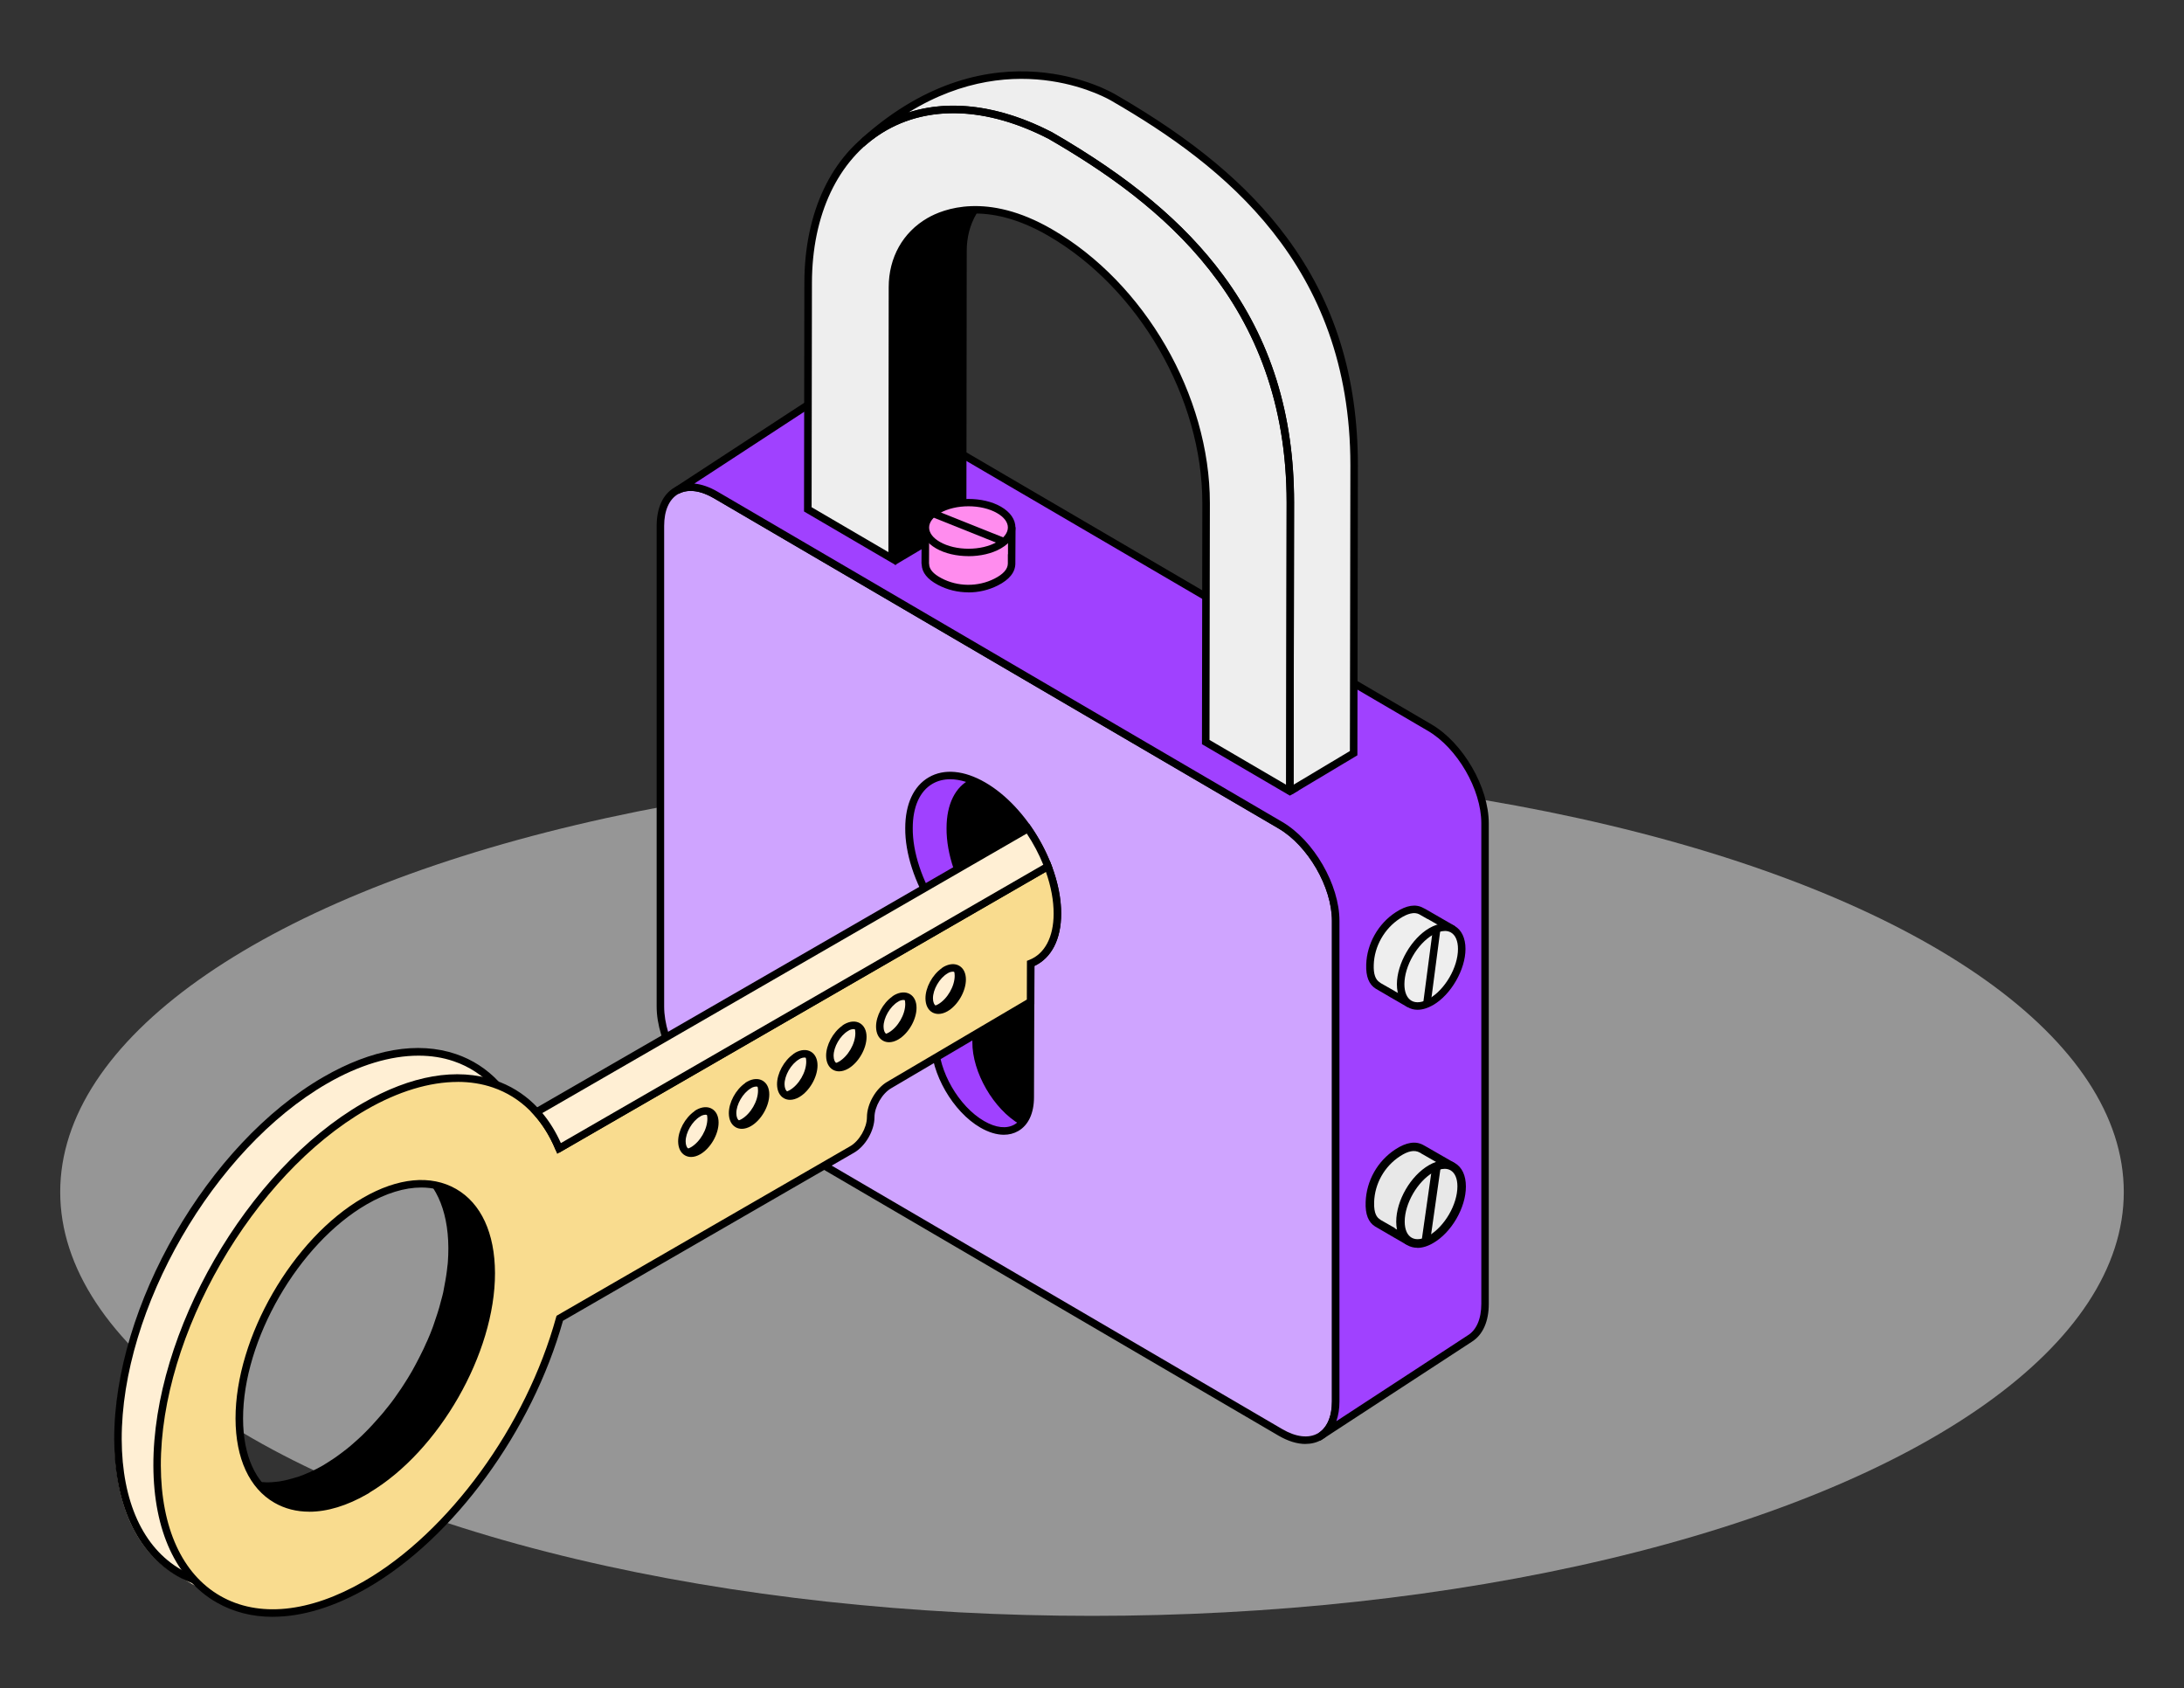 <?xml version="1.0" encoding="UTF-8"?><svg id="uuid-1895252e-8693-49e7-9c3c-680c90f410bd" xmlns="http://www.w3.org/2000/svg" viewBox="0 0 582.14 449.92"><rect x="0" y="0" width="582.14" height="449.92" fill="#333333" stroke="none"/><g id="uuid-0d9d60bc-75d5-4907-b561-6f4811475dba"><ellipse cx="291.07" cy="317.69" rx="275.02" ry="112.96" fill="rgba(217,217,217,.6)" stroke-width="0"/><path d="M176.03,268.25v-128.09c0-9.32,6.61-13.01,14.75-8.24l150.49,88c8.15,4.77,14.75,16.18,14.75,25.5v128.09c0,9.32-6.61,13.01-14.75,8.24l-150.49-88c-8.15-4.77-14.75-16.18-14.75-25.5Z" fill="#cfa4ff" stroke-width="0"/><path d="M347.98,384.84c-2.23,0-4.68-.75-7.21-2.23l-150.49-88c-8.41-4.92-15.25-16.74-15.25-26.36v-128.09c0-4.84,1.69-8.47,4.75-10.23,3.12-1.79,7.21-1.39,11.5,1.12l150.49,88c8.41,4.92,15.25,16.74,15.25,26.36v128.09c0,4.84-1.69,8.47-4.76,10.23-1.28.74-2.73,1.1-4.29,1.1ZM184.08,130.83c-1.21,0-2.33.28-3.3.83-2.42,1.39-3.75,4.41-3.75,8.5v128.09c0,8.99,6.4,20.04,14.26,24.63l150.49,88c3.66,2.14,7.03,2.53,9.5,1.12,2.42-1.39,3.75-4.4,3.75-8.5v-128.09c0-8.99-6.4-20.04-14.26-24.63l-150.49-88c-2.22-1.3-4.33-1.95-6.2-1.95Z" stroke-width="0"/><path d="M381.08,193.92l-150.49-88c-4.34-2.54-8.22-2.66-10.92-.83h-.01s-39.22,25.63-39.22,25.63c2.66-1.44,6.32-1.16,10.35,1.2l150.49,88c8.15,4.77,14.75,16.18,14.75,25.5v128.09c0,4.08-1.26,7.07-3.37,8.76h0s39.02-25.46,39.02-25.46h0c2.57-1.55,4.15-4.75,4.15-9.3v-128.09c0-9.32-6.61-20.73-14.75-25.5Z" fill="#a041ff" stroke-width="0"/><path d="M351.89,383.98l-.3-2.12.44-.37c1.93-1.55,2.99-4.38,2.99-7.98v-128.09c0-8.99-6.4-20.04-14.26-24.63l-150.49-88c-3.58-2.09-6.91-2.51-9.37-1.18l-1.02-1.72,39.73-25.97.03.02c3.08-1.75,7.21-1.35,11.45,1.13l150.49,88c8.41,4.92,15.25,16.74,15.25,26.36v128.09c0,4.62-1.56,8.16-4.39,9.99l-.21.14-40.34,26.33ZM185.07,128.88c1.96.19,4.06.91,6.22,2.17l150.49,88c8.41,4.92,15.25,16.74,15.25,26.36v128.09c0,1.96-.29,3.74-.83,5.27l34.98-22.85c2.36-1.41,3.66-4.41,3.66-8.43v-128.09c0-8.99-6.4-20.04-14.26-24.63l-150.49-88c-3.8-2.22-7.39-2.54-9.86-.86l-.52.35h-.02s-34.62,22.62-34.62,22.62Z" stroke-width="0"/><path d="M262.13,209.4c10.91,6.3,19.78,21.65,19.72,34.13,0,7-2.8,11.55-7.12,13.24l-.12,35.65c0,8.05-5.72,11.32-12.78,7.24-7-4.03-12.72-13.89-12.66-21.94l.12-35.65c-4.26-6.65-7.06-14.41-7-21.35,0-12.54,8.93-17.62,19.84-11.32Z" stroke-width="0"/><path d="M271.84,299.66c-7-4.03-12.72-13.89-12.66-21.94l.12-35.65c-4.26-6.65-7.06-14.41-7-21.35,0-6.55,2.44-11.06,6.32-12.98-9.25-3.42-16.32,1.82-16.32,12.98-.06,6.94,2.74,14.7,7,21.35l-.12,35.65c-.06,8.05,5.66,17.91,12.66,21.94,4.15,2.4,7.83,2.24,10.16.08-.05-.03-.11-.05-.16-.08Z" fill="#a041ff" stroke-width="0"/><path d="M267.58,302.43c-1.94,0-4.06-.64-6.25-1.9-7.32-4.21-13.22-14.44-13.16-22.81l.12-35.35c-4.51-7.13-7.06-15-7-21.65,0-6.4,2.23-11.22,6.28-13.56,4.08-2.36,9.43-1.87,15.05,1.38h0c11.21,6.48,20.28,22.18,20.22,35,0,6.76-2.58,11.78-7.12,13.9l-.11,34.99c0,4.25-1.49,7.45-4.21,9.01-1.15.66-2.44.99-3.83.99ZM253.27,207.68c-1.72,0-3.31.4-4.7,1.2-3.41,1.97-5.28,6.17-5.28,11.83-.05,6.36,2.44,13.94,6.84,20.82l.16.25-.12,35.94c-.06,7.73,5.4,17.18,12.16,21.07,3.11,1.8,5.97,2.12,8.07.91,2.07-1.19,3.21-3.78,3.21-7.28l.12-36.33.63-.25c4.12-1.62,6.48-6.1,6.48-12.31.06-12.19-8.57-27.11-19.22-33.27-2.97-1.71-5.81-2.58-8.36-2.58Z" stroke-width="0"/><path d="M379.41,243.15s.53.29.49.29l-.85-.49-.16-.1c-1.64-.92-3.74-.56-6.3,1.11-4.43,2.88-7.25,7.86-7.42,13.14-.1,2.82.59,4.65,2.1,5.57l.2.16,3.84,2.2s3.05,1.74,4.04,2.33c.16.1.4.03.49-.13l9.19-15.44,2.1-3.83c.1-.16,0-.39-.13-.49l-7.52-4.33h-.06Z" fill="#eee" stroke-width="0"/><path d="M375.51,268.41c-.24,0-.47-.06-.69-.19-.98-.59-4.02-2.32-4.02-2.32l-4.12-2.41c-1.8-1.13-2.63-3.23-2.52-6.42.17-5.55,3.19-10.9,7.87-13.94,2.87-1.88,5.34-2.26,7.33-1.15l.6.3,7.61,4.39c.51.37.79,1.15.4,1.81l-2.08,3.8-9.21,15.47c-.26.43-.71.67-1.18.67ZM371.79,264.17s2.23,1.27,3.5,2.01l8.87-14.89,1.79-3.26-5.4-3.11v.04s-2.28-1.3-2.28-1.3c-1.26-.64-3-.26-5.14,1.14-4.14,2.7-6.81,7.42-6.96,12.34-.09,2.44.44,3.97,1.62,4.69l.25.19,3.77,2.15ZM386.24,247.48s-.01.02-.02.03l.02-.03Z" stroke-width="0"/><path d="M389.61,252.92c0,5.18-3.64,11.5-8.14,14.09-4.5,2.59-8.14.49-8.14-4.69s3.64-11.5,8.14-14.09c4.5-2.59,8.14-.49,8.14,4.69Z" fill="#eee" stroke-width="0"/><path d="M377.84,269.12c-.95,0-1.83-.23-2.62-.68-1.86-1.07-2.88-3.25-2.88-6.12,0-5.5,3.88-12.22,8.64-14.96,2.5-1.44,4.9-1.64,6.76-.57,1.85,1.07,2.88,3.25,2.88,6.12,0,5.51-3.88,12.22-8.64,14.96-1.44.83-2.85,1.25-4.14,1.25ZM385.11,248.12c-.94,0-2.01.33-3.13.98-4.21,2.42-7.64,8.36-7.64,13.22,0,2.13.67,3.69,1.88,4.39,1.22.7,2.91.5,4.76-.57,4.21-2.43,7.64-8.36,7.64-13.23,0-2.13-.67-3.69-1.88-4.39-.48-.28-1.03-.41-1.63-.41Z" stroke-width="0"/><line x1="382.92" y1="247.55" x2="380.29" y2="267.58" fill="#eee" stroke-width="0"/><rect x="371.51" y="256.56" width="20.2" height="2" transform="translate(76.65 602.47) rotate(-82.53)" stroke-width="0"/><path d="M379.41,306.43s.53.29.49.29l-.85-.49-.16-.1c-1.64-.92-3.74-.55-6.3,1.11-4.43,2.89-7.25,7.87-7.42,13.14-.1,2.82.59,4.65,2.1,5.57l.2.16,3.84,2.2s3.05,1.74,4.04,2.33c.16.1.4.03.49-.13l9.19-15.44,2.1-3.84c.1-.16,0-.39-.13-.49l-7.52-4.32h-.06Z" fill="#e8e8e8" stroke-width="0"/><path d="M375.47,331.83c-.26,0-.53-.07-.75-.2-.79-.46-2.2-1.28-3.12-1.8l-5.06-2.95c-1.8-1.11-2.66-3.25-2.53-6.52.2-5.67,3.15-10.91,7.91-14.03,2.95-1.93,5.45-2.29,7.48-1.15l.53.29,7.52,4.32c.69.4.95,1.28.56,2l-2.1,3.87-9.19,15.47c-.29.46-.79.72-1.28.72l.03-.03ZM371.79,327.4c.66.29,1.67.89,3.38,1.87l10.5-17.93-6.34-3.64c-.26-.1-.46-.26-.59-.36l-.3-.16c-1.41-.79-3.12-.43-5.28.98-4.17,2.72-6.73,7.31-6.89,12.22-.1,3.18.82,4.13,1.54,4.59l.26.2,3.74,2.13v.07l-.03.03Z" stroke-width="0"/><path d="M389.61,316.2c0,5.18-3.64,11.5-8.14,14.09-4.5,2.59-8.14.49-8.14-4.69s3.64-11.5,8.14-14.09c4.5-2.59,8.14-.49,8.14,4.69Z" fill="#e8e8e8" stroke-width="0"/><path d="M377.8,332.55c-.98,0-1.87-.23-2.69-.69-1.9-1.08-2.95-3.31-2.95-6.26,0-5.64,3.84-12.26,8.73-15.07,2.56-1.48,4.99-1.67,6.89-.56,1.91,1.08,2.95,3.31,2.95,6.26,0,5.64-3.84,12.26-8.73,15.07-1.44.85-2.89,1.28-4.2,1.28v-.03ZM385.08,311.51c-.92,0-1.97.33-3.08.95-4.17,2.43-7.58,8.29-7.58,13.11,0,2.1.66,3.6,1.84,4.29,1.18.69,2.82.49,4.63-.56,4.17-2.43,7.58-8.29,7.58-13.11,0-2.1-.66-3.6-1.84-4.29-.46-.26-.98-.39-1.58-.39h.03Z" stroke-width="0"/><path d="M381.78,310.67l-2.87,20.15,2.24.32,2.87-20.15-2.24-.32Z" stroke-width="0"/><polygon points="343.82 210.89 343.82 210.89 343.82 210.89 343.82 210.89" fill="#eee" stroke-width="0"/><path d="M360.82,200.72l.13-76.77c0-50.05-28.59-77.4-64.06-97.88-13.74-5.35-31.38-8.81-42.72-3.02h0s-.04.03-.04.03c-1.5.77-11.48,5.28-12.85,6.26l-10.61,8.02.02.05c11.81-9.88,29.46-11.54,49.3-1.27l-.1-.07c35.47,20.48,64.06,47.83,64.06,97.88l-.13,76.77.17.07,16.69-9.98" fill="#eee" stroke-width="0"/><path d="M239.68,76.83l-.08,71.99,17-10.09.08-71.83c0-3.89.98-7.44,2.74-10.45-11.82.92-19.74,9.25-19.74,20.38Z" stroke-width="0"/><path d="M238.59,150.57l.09-73.75c0-11.82,8.3-20.41,20.66-21.37l1.91-.15-.97,1.65c-1.73,2.95-2.6,6.29-2.6,9.94l-.09,72.4-19,11.28ZM257.65,57.66c-10.23,1.54-16.98,9.05-16.98,19.17h0s-.08,70.23-.08,70.23l15-8.9.08-71.26c0-3.32.66-6.42,1.98-9.24Z" stroke-width="0"/><path d="M343.82,210.89l-22.43-13.12.1-63.68c0-30.3-18.61-58.87-41.66-72.17s-41.95-2.71-41.95,14.63l-.08,72.35-22.47-13.14.09-60.27c0-37.5,28.7-57.9,64.57-39.34l-.1-.07c35.47,20.48,64.06,47.83,64.06,97.88l-.13,76.77.17.07-.17.1Z" fill="#eee" stroke-width="0"/><path d="M343.82,212.05l-23.44-13.71.1-64.26c0-27.99-16.92-57.32-41.16-71.3-16.34-9.43-27.2-5.21-31.11-2.95-5.94,3.43-9.34,9.52-9.34,16.71l-.09,74.09-24.47-14.31.09-60.85c0-18.94,7.29-34.24,19.99-41.96,12.63-7.69,28.96-7.08,45.98,1.71h0c20.76,11.97,35.26,24.09,45.64,38.11,12.73,17.21,18.92,37.04,18.92,60.62l-.13,76.11,1.38.58-2.38,1.42ZM322.38,197.2l20.44,11.95.13-75.2c0-53.38-33.86-79.84-63.42-96.93h0c-16.4-8.48-32.05-9.12-44.08-1.8-12.09,7.36-19.03,22.03-19.03,40.26l-.09,59.7,20.47,11.97.08-70.6c0-7.92,3.77-14.64,10.34-18.44,4.21-2.43,15.86-7.01,33.11,2.95,24.82,14.33,42.16,44.36,42.16,73.04l-.1,63.11Z" stroke-width="0"/><path d="M344.33,211.75l-.44-.73-.29.7-.78-.33.13-77.44c0-53.38-33.86-79.84-63.42-96.93h0c-18.38-9.51-35.96-9.09-48.2,1.16l-1.04.87-.81-1.9.51-.53c34.58-30.76,66.45-11.98,67.4-11.4,20.75,11.98,35.25,24.1,45.63,38.12,12.73,17.21,18.92,37.04,18.92,60.62l-.13,77.34-.63.38-16.86,10.08ZM280.38,35.21c20.76,11.99,35.26,24.1,45.64,38.12,12.73,17.21,18.92,37.04,18.92,60.62l-.13,75.18,15-8.97.13-76.21c0-53.46-33.97-79.92-63.56-97.01l-.03-.02c-.27-.17-24.9-15.02-54.17,3.04,11.18-3.55,24.49-1.82,38.2,5.26h0Z" stroke-width="0"/><path d="M135.93,290.77c.21.13.43.21.64.34l-11.43-6.65s-.21-.13-.3-.17c-.13-.09-.26-.13-.34-.17-.68-.38-1.36-.68-2.05-1.02-.13-.04-.26-.13-.38-.17-.09-.04-.21-.08-.34-.13-.81-.34-1.66-.64-2.56-.89h-.09c-.9-.26-1.83-.47-2.77-.64-.13,0-.21-.04-.34-.09-.13,0-.3,0-.43-.04-.81-.13-1.66-.21-2.52-.3-.13,0-.26,0-.38-.04h-.13c-1.02-.04-2.13-.09-3.2,0h-.72c-1.24.09-2.43.17-3.71.38-.81.13-1.66.3-2.47.47-.26.04-.55.13-.81.21-.51.13-1.02.26-1.58.38-.04,0-.09,0-.17.04-.98.26-1.96.55-2.98.89-.17.09-.38.13-.55.21-.81.3-1.62.6-2.47.94-.09,0-.21.09-.3.13-.21.09-.38.17-.6.26-.9.38-1.79.77-2.69,1.24-.34.17-.68.3-.98.47-1.15.6-2.34,1.19-3.54,1.88-1.79,1.02-3.54,2.18-5.29,3.37-.55.38-1.11.81-1.66,1.24-1.15.85-2.35,1.71-3.5,2.64-.64.51-1.28,1.02-1.88,1.58-1.07.9-2.09,1.79-3.11,2.73-.64.55-1.24,1.15-1.88,1.75-.38.39-.77.68-1.15,1.07-1.02,1.02-2.05,2.09-3.07,3.16s-2,2.18-2.98,3.28c-.34.39-.64.77-.94,1.15-.72.85-1.45,1.75-2.17,2.64-.47.55-.94,1.11-1.41,1.7-.38.47-.72.98-1.11,1.49-.51.68-1.02,1.41-1.53,2.09-.34.47-.72.94-1.07,1.41-.6.85-1.15,1.7-1.71,2.56-.34.55-.72,1.07-1.07,1.62-.13.21-.3.43-.43.64-.98,1.53-1.96,3.11-2.86,4.69-.04.09-.13.21-.17.34-.17.34-.38.68-.55.98-.64,1.11-1.28,2.22-1.88,3.37-.3.51-.55,1.07-.81,1.58-.3.55-.55,1.11-.85,1.66-.26.47-.51.98-.72,1.45-.64,1.28-1.19,2.6-1.79,3.88-.13.26-.21.47-.34.72,0,.09-.09.13-.09.21-.72,1.66-1.41,3.32-2.05,4.99-.13.3-.21.6-.34.9-.21.6-.43,1.19-.64,1.83-.3.85-.64,1.66-.9,2.51-.21.64-.38,1.28-.6,1.92-.26.77-.47,1.53-.68,2.3-.13.47-.3.98-.43,1.45-.21.85-.38,1.66-.6,2.52-.26.94-.47,1.88-.68,2.86-.09.34-.17.68-.26,1.02-.34,1.53-.6,3.11-.85,4.65-.04.3-.09.64-.13.94-.13.68-.21,1.41-.3,2.09-.13.94-.17,1.83-.26,2.73-.04.64-.13,1.32-.17,1.96-.17,2.05-.26,4.09-.26,6.1.04,17.44,6.23,29.76,16.2,35.52l11.43,6.65c-9.98-5.8-16.16-18.08-16.2-35.51,0-2,.09-4.05.26-6.1.04-.64.13-1.32.17-1.96.17-1.62.34-3.2.6-4.82.04-.3.09-.64.13-.94.3-1.88.68-3.75,1.11-5.63.21-.94.47-1.88.68-2.86.34-1.32.68-2.64,1.07-3.97.21-.77.47-1.53.68-2.3.47-1.49.98-2.94,1.49-4.43.21-.6.43-1.24.64-1.83.77-2.05,1.58-4.05,2.47-6.1.13-.26.21-.51.34-.72.81-1.79,1.62-3.58,2.52-5.33.3-.55.55-1.11.85-1.66.85-1.66,1.75-3.32,2.69-4.99.17-.34.34-.64.55-.98,1.11-1.92,2.3-3.84,3.5-5.67.34-.55.72-1.07,1.07-1.62.9-1.32,1.79-2.64,2.73-3.97.51-.72,1.02-1.41,1.53-2.09.81-1.07,1.66-2.13,2.52-3.2.72-.89,1.45-1.79,2.17-2.64,1.28-1.53,2.6-3.03,3.92-4.43,1.36-1.45,2.81-2.86,4.22-4.22.6-.6,1.24-1.15,1.88-1.75,1.02-.94,2.09-1.83,3.11-2.73.64-.51,1.24-1.07,1.88-1.58,1.15-.9,2.3-1.79,3.5-2.6.55-.38,1.11-.81,1.66-1.24,1.75-1.19,3.5-2.35,5.29-3.37,1.19-.68,2.35-1.32,3.54-1.88.34-.17.68-.34.98-.47.9-.43,1.79-.85,2.69-1.24.3-.13.6-.26.9-.39.81-.34,1.66-.64,2.47-.94.17-.08.38-.13.6-.21.98-.34,2-.64,2.98-.89.6-.17,1.15-.3,1.71-.43.26-.04.55-.13.81-.21.85-.17,1.66-.34,2.52-.47,1.28-.21,2.47-.3,3.71-.38h3.92c.17,0,.34,0,.51.04.85.08,1.71.17,2.52.3.26,0,.51.09.77.13.94.17,1.88.38,2.77.64h.09c.85.26,1.71.55,2.56.89.26.09.47.21.68.3.68.3,1.41.64,2.05,1.02l-.09-.04Z" fill="#ffefd4" stroke-width="0"/><path d="M269.65,149.62s0-.6,0-.57v1.18c-.02,1.88-1.38,3.52-4.11,4.9-4.71,2.4-10.44,2.35-15.09-.15-2.49-1.32-3.73-2.84-3.77-4.6l-.04-.25.02-4.42s.02-3.51,0-4.66c0-.19.17-.36.36-.36l17.96-.24,4.37.1c.19,0,.34.2.36.36v8.67s-.04.06-.04.06Z" fill="#ff8cee" stroke-width="0"/><path d="M258.12,157.87c-2.83,0-5.65-.67-8.15-2.01-2.77-1.47-4.22-3.28-4.3-5.38l-.05-.36.02-4.42s.02-3.5,0-4.64c0-.36.14-.72.4-.98.25-.25.59-.39.94-.4l17.97-.24,4.41.1h.02c.71,0,1.24.63,1.31,1.24v.12s-.05,9.14-.05,9.14v.18c-.03,2.31-1.6,4.26-4.66,5.81-2.44,1.24-5.15,1.86-7.86,1.86ZM247.62,150.03l.04.31c.03,1.38,1.09,2.6,3.24,3.74,4.33,2.32,9.76,2.38,14.17.14,2.35-1.19,3.55-2.54,3.57-4.02v-2.5s.04.01.04.01v-6.21s-3.74-.08-3.74-.08l-17.29.23c0,1.47,0,4.04,0,4.04l-.02,4.33ZM269.3,141.53s.03,0,.05,0h-.05Z" stroke-width="0"/><path d="M266.3,135.89c-4.48-2.59-11.78-2.6-16.27,0-4.49,2.6-4.5,6.8-.01,9.39,4.48,2.59,11.78,2.6,16.27,0,4.49-2.6,4.5-6.8.01-9.39Z" fill="#ff8cee" stroke-width="0"/><path d="M258.15,148.22c-3.13,0-6.25-.69-8.64-2.06-2.49-1.44-3.86-3.41-3.86-5.55,0-2.15,1.37-4.13,3.87-5.57,4.76-2.75,12.51-2.75,17.28,0h0c2.49,1.44,3.86,3.41,3.86,5.55,0,2.15-1.37,4.13-3.87,5.57-2.38,1.38-5.51,2.07-8.64,2.07ZM258.16,134.93c-2.77,0-5.53.61-7.64,1.83-1.85,1.07-2.87,2.44-2.87,3.84,0,1.4,1.02,2.76,2.86,3.82,4.21,2.43,11.07,2.43,15.27,0,1.85-1.07,2.87-2.44,2.87-3.84,0-1.4-1.02-2.75-2.86-3.82h0c-2.11-1.22-4.87-1.83-7.64-1.83Z" stroke-width="0"/><rect x="257.15" y="130.42" width="2" height="20.35" transform="translate(31.78 328.12) rotate(-68.21)" stroke-width="0"/><path d="M130.94,339.25c0-10.57-3.79-18.04-9.81-21.53l-11.43-6.65c6.05,3.5,9.76,10.96,9.81,21.53,0,1.24-.04,2.47-.13,3.71,0,.38-.09.81-.13,1.19-.09.81-.17,1.62-.3,2.39-.13.9-.3,1.79-.47,2.69-.13.6-.21,1.24-.34,1.83-.13.55-.26,1.15-.43,1.7-.21.81-.43,1.58-.64,2.39-.13.47-.3.94-.43,1.41-.3.89-.6,1.79-.9,2.69-.13.38-.26.72-.38,1.11-.47,1.24-.94,2.47-1.49,3.67-.04.13-.13.3-.21.43-.47,1.11-.98,2.17-1.53,3.24-.17.34-.34.68-.51,1.02-.51,1.02-1.07,2-1.62,3.03-.13.21-.21.38-.34.6-.68,1.15-1.36,2.3-2.13,3.45-.21.34-.43.64-.64.98-.55.81-1.11,1.62-1.66,2.39-.3.43-.64.85-.94,1.28-.51.64-1.02,1.32-1.53,1.92-.43.55-.85,1.07-1.32,1.58-.43.51-.85.98-1.28,1.45-.72.81-1.45,1.62-2.22,2.39-.47.47-.94.94-1.41,1.41-.38.34-.77.72-1.15,1.07-.64.55-1.24,1.11-1.88,1.66-.38.3-.77.64-1.15.94-.68.55-1.41,1.07-2.09,1.58-.34.26-.68.51-1.02.73-1.07.72-2.13,1.41-3.2,2.05-1.02.6-2.05,1.11-3.07,1.58-.26.13-.51.26-.77.34-.98.43-1.96.85-2.9,1.15-.09,0-.13,0-.21.04-.81.26-1.62.47-2.43.68-.47.13-.9.21-1.36.3-.6.13-1.19.21-1.79.26-.34,0-.68.09-.98.09-.72.04-1.45.09-2.17,0h-.47c-.85-.04-1.66-.17-2.47-.3-.21,0-.38-.08-.6-.13-.64-.13-1.24-.34-1.83-.51-.17-.09-.38-.13-.55-.21-.77-.3-1.49-.64-2.22-1.07l11.43,6.65s.13.08.17.08c.55.3,1.11.6,1.71.81.09.04.21.09.34.13.17.09.38.13.55.21.3.09.6.21.9.3.3.08.64.13.98.21.21.04.38.09.6.13.13,0,.21.04.34.08.68.13,1.32.21,2.05.26h2.22c.17,0,.38,0,.55-.04.34,0,.68-.04.98-.09.34,0,.64-.04.94-.08.26,0,.55-.13.81-.17.47-.09.9-.17,1.36-.3.26-.04.51-.09.77-.17.55-.17,1.11-.34,1.66-.51.09,0,.13,0,.21-.04.68-.21,1.36-.51,2.09-.77.26-.13.55-.26.81-.38.26-.13.51-.26.77-.34,1.02-.47,2.05-.98,3.07-1.58,1.07-.64,2.13-1.32,3.2-2.05.34-.26.68-.51,1.02-.72.72-.51,1.41-1.02,2.09-1.58.38-.3.77-.64,1.15-.94.64-.55,1.28-1.11,1.88-1.66.38-.34.77-.68,1.11-1.07.21-.21.47-.43.68-.64.26-.26.47-.51.72-.77.77-.77,1.49-1.58,2.22-2.39.21-.26.47-.51.72-.77.21-.21.38-.47.6-.72.43-.51.9-1.07,1.32-1.58.26-.34.55-.68.85-1.02.21-.3.43-.6.68-.9.3-.42.64-.85.94-1.28.21-.3.43-.55.64-.85.34-.51.68-1.02,1.02-1.53.21-.34.43-.64.64-.98.09-.13.17-.26.26-.39.6-.94,1.19-1.88,1.75-2.86,0-.09.09-.13.13-.21.13-.21.21-.43.34-.6.38-.68.77-1.37,1.11-2.05.17-.34.34-.64.51-.98.17-.34.34-.68.51-1.02.13-.3.3-.6.43-.9.38-.77.72-1.58,1.07-2.39.04-.13.13-.3.21-.43,0,0,0-.09.04-.13.43-.98.85-2,1.24-3.03.09-.17.13-.38.21-.55.13-.38.26-.72.38-1.11.17-.51.38-1.02.55-1.53.13-.38.21-.77.34-1.15.13-.47.3-.94.43-1.41.09-.3.17-.6.26-.85.13-.51.26-1.02.38-1.53.13-.55.3-1.15.43-1.71.04-.21.09-.43.17-.6.09-.43.13-.81.21-1.24.17-.89.34-1.79.47-2.68,0-.26.09-.51.13-.77.09-.55.13-1.11.17-1.66,0-.38.09-.77.13-1.19.09-1.24.17-2.47.13-3.71l-.04.21Z" stroke-width="0"/><path d="M51.93,422.18l1.06-1.76c-1.64-.55-3.23-1.24-4.73-2.1-10.14-5.83-15.75-18.15-15.82-34.7-.08-34.82,24.48-77.37,54.76-94.85,8.49-4.91,16.86-7.42,24.37-7.42,3.3,0,6.44.49,9.35,1.48,4.22,1.43,7.89,3.87,10.91,7.21l1.08-1.79c-3.17-3.36-6.98-5.83-11.35-7.32-10.21-3.47-22.43-1.36-35.36,6.11-30.83,17.8-55.84,61.13-55.76,96.59.06,17.29,6.04,30.23,16.82,36.43,1.49.86,3.05,1.56,4.67,2.13Z" stroke-width="0"/><path d="M279.15,230.49l-130.13,75.08c-8.02-19.4-28.27-24.82-51.89-11.17-30.57,17.65-55.34,60.59-55.26,95.72.13,35.09,25.07,49.33,55.64,31.68,23.62-13.64,43.79-42.38,51.68-70.95l77.9-44.98c2.77-1.58,4.99-5.46,4.99-8.61s2.22-7.04,4.99-8.61l37.63-21.33.03-10.54c4.32-1.69,7.12-6.24,7.12-13.24.02-4.18-.98-8.67-2.7-13.04ZM97.47,396.73v.04c-18.5,10.7-33.64,2.09-33.68-19.19-.04-21.28,14.97-47.28,33.47-57.99,18.5-10.7,33.64-2.09,33.68,19.19.04,21.23-14.97,47.24-33.47,57.94ZM186.16,306.76c-2.39,1.36-4.35.26-4.39-2.52-.04-2.77,1.96-6.14,4.35-7.55v-.04c2.43-1.37,4.43-.26,4.43,2.51s-1.96,6.18-4.39,7.59ZM199.66,299.26c-2.39,1.36-4.35.26-4.39-2.52-.04-2.77,1.96-6.14,4.35-7.55v-.04c2.43-1.37,4.43-.26,4.43,2.51s-1.96,6.18-4.39,7.59ZM212.51,291.53c-2.39,1.36-4.35.26-4.39-2.52-.04-2.77,1.96-6.14,4.35-7.55v-.04c2.43-1.37,4.43-.26,4.43,2.51s-1.96,6.18-4.39,7.59ZM225.6,283.95c-2.39,1.36-4.35.26-4.39-2.52-.04-2.77,1.96-6.14,4.35-7.55v-.04c2.43-1.37,4.43-.26,4.43,2.51s-1.96,6.18-4.39,7.59ZM238.9,276.18c-2.39,1.36-4.35.26-4.39-2.52-.04-2.77,1.96-6.14,4.35-7.55v-.04c2.43-1.37,4.43-.26,4.43,2.51s-1.96,6.18-4.39,7.59ZM252.08,268.64c-2.39,1.36-4.35.26-4.39-2.52-.04-2.77,1.96-6.14,4.35-7.55v-.04c2.43-1.37,4.43-.26,4.43,2.51s-1.96,6.18-4.39,7.59Z" fill="#f9dc8f" stroke-width="0"/><path d="M186.12,296.66v.04c-2.39,1.41-4.39,4.78-4.35,7.55.04,2.77,2,3.88,4.39,2.52,2.43-1.41,4.39-4.78,4.39-7.59s-2-3.88-4.43-2.51Z" fill="#ffefd4" stroke-width="0"/><path d="M184.22,308.35c-.59,0-1.14-.14-1.64-.42-1.15-.65-1.79-1.96-1.82-3.66-.04-2.91,1.83-6.35,4.35-8.11v-.04l.51-.33c1.49-.84,3.01-.94,4.15-.27,1.14.67,1.77,1.97,1.77,3.65,0,3.15-2.15,6.87-4.89,8.46-.84.48-1.67.72-2.43.72ZM187.04,297.32l-.42.25c-2.13,1.25-3.89,4.31-3.86,6.67.01.96.31,1.67.81,1.96.5.29,1.26.18,2.08-.29,2.14-1.24,3.89-4.26,3.89-6.72,0-.95-.28-1.63-.78-1.93-.43-.25-1.04-.22-1.73.07Z" stroke-width="0"/><path d="M188.01,296.08c.34.52.54,1.22.54,2.09,0,2.81-1.96,6.18-4.39,7.59-.65.37-1.27.55-1.83.57.75,1.13,2.19,1.36,3.83.43,2.43-1.41,4.39-4.78,4.39-7.59,0-2-1.05-3.13-2.54-3.09Z" stroke-width="0"/><path d="M199.62,289.16v.04c-2.39,1.41-4.39,4.78-4.35,7.55.04,2.77,2,3.88,4.39,2.52,2.43-1.41,4.39-4.78,4.39-7.59s-2-3.88-4.43-2.51Z" fill="#ffefd4" stroke-width="0"/><path d="M197.73,300.85c-.59,0-1.14-.14-1.64-.42-1.15-.65-1.79-1.96-1.82-3.66-.04-2.91,1.83-6.35,4.35-8.11v-.04l.51-.33c1.5-.84,3.01-.94,4.15-.27,1.14.67,1.77,1.97,1.77,3.65,0,3.15-2.15,6.87-4.89,8.46-.84.48-1.67.72-2.43.72ZM200.55,289.81l-.42.25c-2.13,1.25-3.89,4.31-3.86,6.67.01.96.31,1.67.81,1.96.5.29,1.26.18,2.08-.29,2.14-1.24,3.89-4.26,3.89-6.72,0-.95-.28-1.63-.78-1.93-.43-.25-1.04-.22-1.73.07Z" stroke-width="0"/><path d="M201.51,288.58c.34.52.54,1.22.54,2.09,0,2.81-1.96,6.18-4.39,7.59-.65.37-1.27.55-1.83.57.75,1.13,2.19,1.36,3.83.43,2.43-1.41,4.39-4.78,4.39-7.59,0-2-1.05-3.13-2.54-3.09Z" stroke-width="0"/><path d="M212.47,281.43v.04c-2.39,1.41-4.39,4.78-4.35,7.55.04,2.77,2,3.88,4.39,2.52,2.43-1.41,4.39-4.78,4.39-7.59s-2-3.88-4.43-2.51Z" fill="#ffefd4" stroke-width="0"/><path d="M210.58,293.12c-.59,0-1.14-.14-1.64-.42-1.15-.65-1.79-1.96-1.82-3.66-.04-2.91,1.83-6.35,4.35-8.11v-.04l.51-.33c1.5-.84,3.01-.94,4.16-.27,1.14.67,1.77,1.97,1.77,3.65,0,3.15-2.15,6.87-4.89,8.46-.84.48-1.67.72-2.43.72ZM213.4,282.08l-.42.25c-2.13,1.25-3.89,4.31-3.86,6.67.01.96.31,1.67.81,1.96.5.29,1.26.18,2.08-.29,2.14-1.24,3.89-4.26,3.89-6.72,0-.95-.28-1.63-.78-1.93-.43-.25-1.04-.22-1.73.07Z" stroke-width="0"/><path d="M214.36,280.85c.34.52.54,1.22.54,2.09,0,2.81-1.96,6.18-4.39,7.59-.65.37-1.27.55-1.83.57.75,1.13,2.19,1.36,3.83.43,2.43-1.41,4.39-4.78,4.39-7.59,0-2-1.05-3.13-2.54-3.09Z" stroke-width="0"/><path d="M225.56,273.84v.04c-2.39,1.41-4.39,4.78-4.35,7.55.04,2.77,2,3.88,4.39,2.52,2.43-1.41,4.39-4.78,4.39-7.59s-2-3.88-4.43-2.51Z" fill="#ffefd4" stroke-width="0"/><path d="M223.66,285.53c-.59,0-1.14-.14-1.64-.42-1.15-.65-1.79-1.96-1.82-3.66-.04-2.91,1.83-6.35,4.35-8.11v-.04l.51-.33c1.5-.84,3.01-.94,4.15-.27,1.14.67,1.77,1.97,1.77,3.65,0,3.15-2.15,6.87-4.89,8.46-.84.48-1.67.72-2.43.72ZM226.48,274.5l-.42.25c-2.13,1.25-3.89,4.31-3.86,6.67.01.96.31,1.67.81,1.96.5.29,1.26.18,2.08-.29,2.14-1.24,3.89-4.26,3.89-6.72,0-.95-.28-1.63-.78-1.93-.43-.25-1.04-.22-1.73.07Z" stroke-width="0"/><path d="M227.45,273.27c.34.52.54,1.22.54,2.09,0,2.81-1.96,6.18-4.39,7.59-.65.37-1.27.55-1.83.57.75,1.13,2.19,1.36,3.83.43,2.43-1.41,4.39-4.78,4.39-7.59,0-2-1.05-3.13-2.54-3.09Z" stroke-width="0"/><path d="M238.86,266.08v.04c-2.39,1.41-4.39,4.78-4.35,7.55.04,2.77,2,3.88,4.39,2.52,2.43-1.41,4.39-4.78,4.39-7.59s-2-3.88-4.43-2.51Z" fill="#ffefd4" stroke-width="0"/><path d="M236.97,277.77c-.59,0-1.14-.14-1.64-.42-1.15-.65-1.79-1.96-1.82-3.66-.04-2.91,1.83-6.35,4.35-8.11v-.04l.51-.33c1.5-.84,3.01-.94,4.16-.27,1.14.67,1.77,1.97,1.77,3.65,0,3.15-2.15,6.87-4.89,8.46-.84.48-1.67.72-2.43.72ZM239.79,266.73l-.42.25c-2.13,1.25-3.89,4.31-3.86,6.67.01.96.31,1.67.81,1.96.5.29,1.26.18,2.08-.29,2.14-1.24,3.89-4.26,3.89-6.72,0-.95-.28-1.63-.78-1.93-.43-.25-1.04-.22-1.73.07Z" stroke-width="0"/><path d="M240.75,265.5c.34.52.54,1.22.54,2.09,0,2.81-1.96,6.18-4.39,7.59-.65.37-1.27.55-1.83.57.75,1.13,2.19,1.36,3.83.43,2.43-1.41,4.39-4.78,4.39-7.59,0-2-1.05-3.13-2.54-3.09Z" stroke-width="0"/><path d="M252.04,258.54v.04c-2.39,1.41-4.39,4.78-4.35,7.55.04,2.77,2,3.88,4.39,2.52,2.43-1.41,4.39-4.78,4.39-7.59s-2-3.88-4.43-2.51Z" fill="#ffefd4" stroke-width="0"/><path d="M250.14,270.23c-.59,0-1.14-.14-1.64-.42-1.15-.65-1.79-1.96-1.82-3.66-.04-2.91,1.83-6.35,4.35-8.11v-.04l.51-.33c1.5-.84,3.01-.94,4.15-.27,1.14.67,1.77,1.97,1.77,3.65,0,3.15-2.15,6.87-4.89,8.46-.84.48-1.67.72-2.43.72ZM252.96,259.19l-.42.25c-2.13,1.25-3.89,4.31-3.86,6.67.01.96.31,1.67.81,1.96.5.29,1.26.18,2.08-.29,2.14-1.24,3.89-4.26,3.89-6.72,0-.95-.28-1.63-.78-1.93-.43-.25-1.04-.22-1.73.07Z" stroke-width="0"/><path d="M253.93,257.96c.34.52.54,1.22.54,2.09,0,2.81-1.96,6.18-4.39,7.59-.65.37-1.27.55-1.83.57.75,1.13,2.19,1.36,3.83.43,2.43-1.41,4.39-4.78,4.39-7.59,0-2-1.05-3.13-2.54-3.09Z" stroke-width="0"/><path d="M72.7,430.91c-5.47,0-10.53-1.28-15-3.85-10.78-6.2-16.75-19.14-16.82-36.43-.09-35.46,24.93-78.79,55.76-96.59,12.92-7.47,25.15-9.58,35.36-6.11,7.76,2.64,13.79,8.41,17.5,16.72l130.34-75.2.42,1.09c1.72,4.5,2.62,8.99,2.6,13,0,6.76-2.58,11.78-7.12,13.9l-.03,10.12-38.12,22.45c-2.44,1.39-4.5,4.94-4.5,7.75,0,3.56-2.41,7.73-5.49,9.48l-77.54,44.77c-8.22,29.34-29.09,57.9-52.03,71.15-8.9,5.14-17.52,7.74-25.32,7.74ZM122,288.35c-7.5,0-15.87,2.52-24.37,7.42-30.28,17.48-54.84,60.03-54.76,94.85.06,16.55,5.68,28.87,15.82,34.7,10.21,5.87,23.82,4.49,38.33-3.89,22.62-13.07,43.2-41.34,51.21-70.35l.11-.39.35-.21,77.9-44.98c2.44-1.38,4.49-4.93,4.49-7.75,0-3.56,2.41-7.73,5.49-9.48l37.13-21.87.03-10.32.63-.25c4.12-1.62,6.48-6.1,6.48-12.31.02-3.44-.69-7.28-2.06-11.17l-130.26,75.16-.44-1.05c-3.44-8.33-9.23-14.08-16.75-16.64-2.91-.99-6.04-1.48-9.35-1.48ZM82.43,402.89c-3.38,0-6.51-.79-9.29-2.39-6.66-3.83-10.33-11.79-10.36-22.41-.04-21.59,15.2-48,33.97-58.85,9.31-5.38,18.12-6.22,24.83-2.36,6.66,3.83,10.33,11.79,10.36,22.41.04,21.38-14.93,47.48-33.47,58.52v.05l-.5.29c-5.46,3.16-10.75,4.75-15.54,4.75ZM112.3,316.49c-4.44,0-9.39,1.5-14.54,4.48-18.22,10.54-33.01,36.16-32.97,57.12.02,9.88,3.34,17.22,9.35,20.68,5.95,3.43,13.88,2.68,22.37-2.1l.46-.31c18.22-10.54,33.01-36.14,32.97-57.07-.02-9.88-3.34-17.22-9.35-20.68-2.46-1.42-5.26-2.12-8.29-2.12Z" stroke-width="0"/><path d="M279.33,230.94h0s0-.02-.01-.03c0,.01,0,.02.01.03Z" fill="#ffefd4" stroke-width="0"/><polygon points="278.42 231.35 278.38 231.23 278.79 231.09 278.37 231.2 278.79 231.09 280.26 230.57 278.42 231.35" stroke-width="0"/><path d="M148.98,305.98l.11.06,130.23-75.14c-1.34-3.51-3.17-6.94-5.34-10.08l-130.97,75.56c2.4,2.66,4.42,5.86,5.97,9.6Z" fill="#ffefd4" stroke-width="0"/><path d="M149.08,307.2l-.9-.53-.13-.31c-1.49-3.58-3.44-6.71-5.79-9.31l-.83-.92,1.07-.62,131.77-76.02.52.76c2.25,3.25,4.08,6.71,5.45,10.29l.3.8-.74.43-130.74,75.43ZM144.56,296.64c1.94,2.33,3.6,5.02,4.94,8.01l128.58-74.19c-1.16-2.87-2.64-5.66-4.4-8.31l-129.11,74.49Z" stroke-width="0"/></g></svg>
